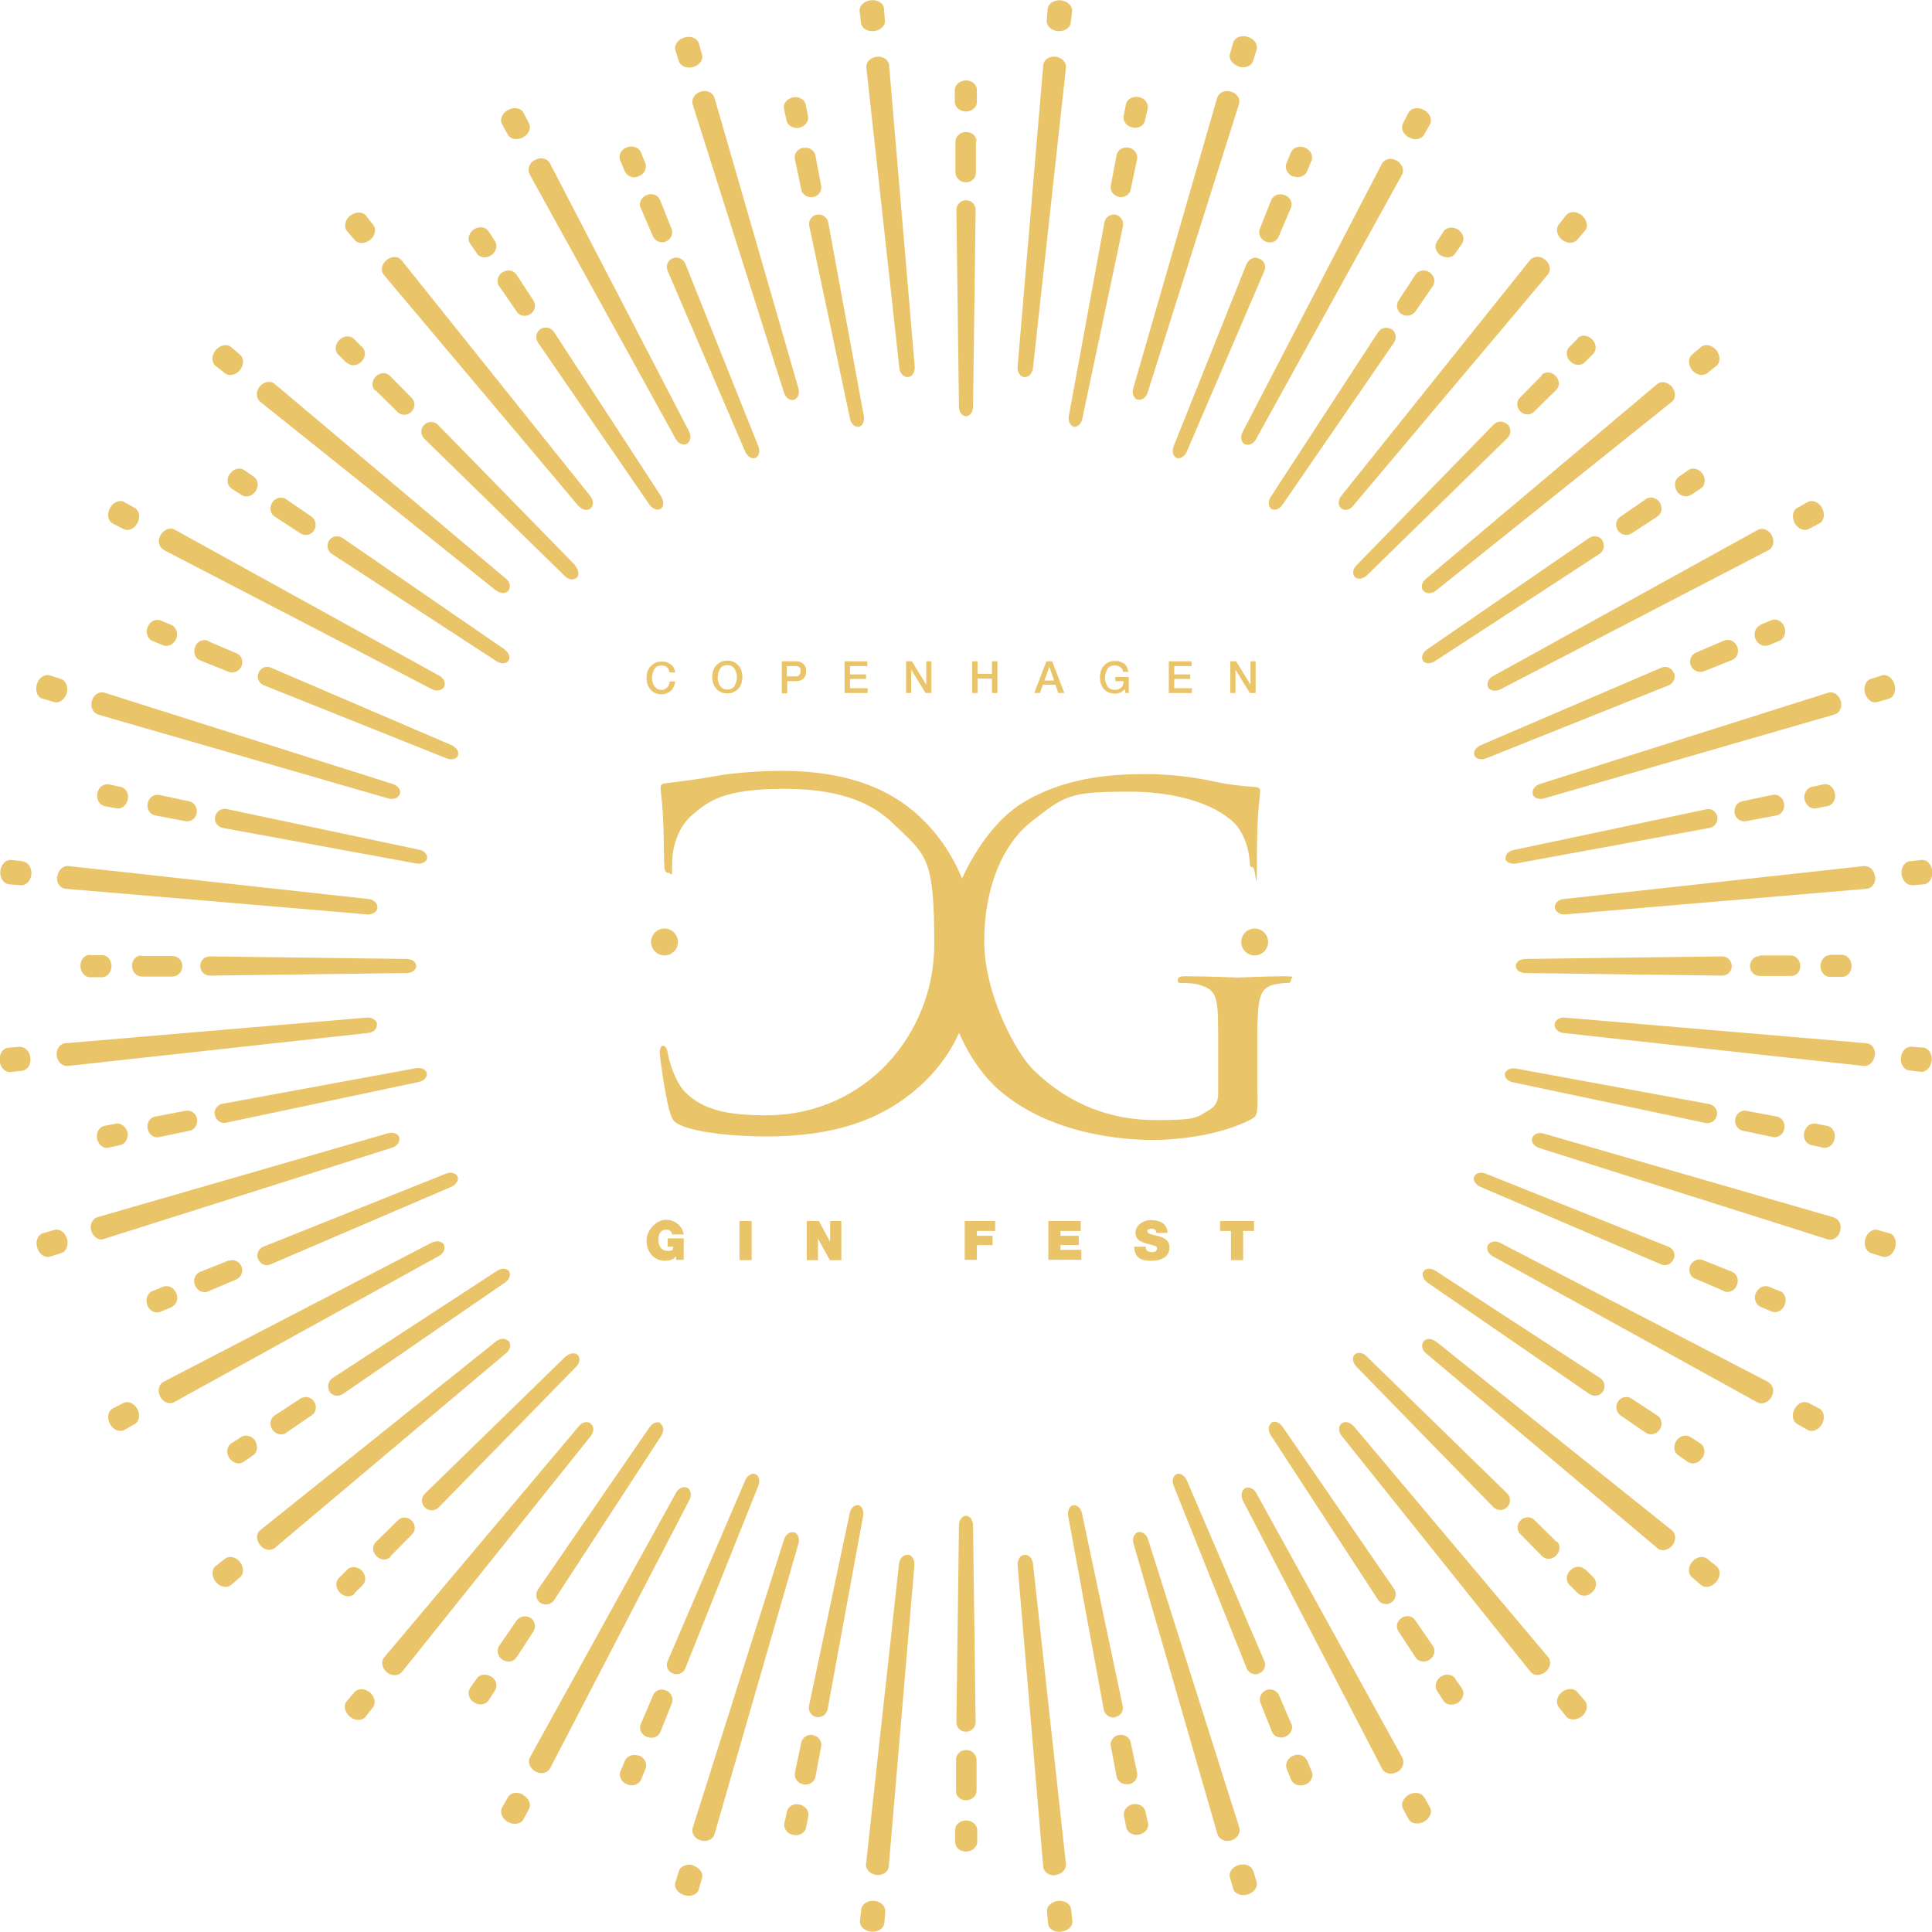 <?xml version="1.0" encoding="UTF-8"?>
<svg xmlns="http://www.w3.org/2000/svg" version="1.1" viewBox="0 0 603 603">
  <defs>
    <style>
      .cls-1 {
        fill-rule: evenodd;
      }

      .cls-1, .cls-2 {
        fill: #eac469;
      }
    </style>
  </defs>
  <!-- Generator: Adobe Illustrator 28.7.1, SVG Export Plug-In . SVG Version: 1.2.0 Build 142)  -->
  <g>
    <g id="Lag_1">
      <path class="cls-2" d="M239.1,354.7c-9.3,0-20.4-1-26.2-3.3-2.6-1.2-2.9-1.5-3.8-4.2-1.5-4.9-3.2-17.6-3.2-18.6s.3-2.2,1-2.2,1.2.6,1.5,2.2c.4,2.6,2.3,9,5.4,12.2,5.8,6,14.4,7.3,25.3,7.3,31.1,0,52.5-25.5,52.5-53.3s-2.5-27.8-13.1-38c-5.1-4.9-14.1-10.6-33.5-10.6s-24,3.9-29.1,8.3c-3.8,3.2-6.1,9.2-6.1,14.8s-.1,3.1-1.2,3.1-1.2-.9-1.3-3.1c-.1-2.2-.1-10.2-.4-15-.3-5.2-.7-7-.7-8.2s.3-1.5,1.3-1.6c5.4-.7,9.9-1.2,15.4-2.2,7.1-1.3,15.3-1.7,21.1-1.7,22.4,0,35.7,6.8,44.4,15.6,13,13,16.3,30,16.3,39.7,0,13.8-3.5,30.4-17.6,43.1-11.5,10.3-26.2,15.7-48,15.7Z"/>
      <path class="cls-2" d="M392.5,341.4c0,6.5-.1,6.8-1.9,7.9-9.3,4.9-22.4,6.5-30.9,6.5s-31.7-1.5-47.9-15.6c-8.9-7.7-17.3-23.3-17.3-41.5s11.4-39.7,24.3-47.9c13.1-8.1,27.5-9.2,38.7-9.2s19.5,1.9,22.3,2.5c3.1.7,8.1,1.3,11.8,1.5,1.5.1,1.7.7,1.7,1.3,0,2-1,6.1-1,20.7s-.3,3.1-1.3,3.1-.9-.9-1-2.2c-.1-2-.9-6.1-3.1-9.6-3.6-5.5-15.4-11.8-34.2-11.8s-20.1.9-31.1,9.6c-8.4,6.7-14.4,19.9-14.4,37s10.3,35.4,15.4,40.3c11.5,11.2,24.7,15.6,38.1,15.6s12.8-.9,16.6-3.1c1.9-1,2.9-2.6,2.9-5.1v-19.2c0-11.8-.7-13.4-6.5-15-1.2-.3-3.6-.4-4.9-.4s-1.2-.3-1.2-.9c0-.9.7-1.2,2.3-1.2,6.5,0,15.7.4,16.4.4s9.9-.4,14.3-.4,2.3.3,2.3,1.2-.6.9-1.2.9c-1,0-1.9.1-3.6.4-3.9.7-5.1,3.2-5.4,8.3-.3,4.7-.3,3.4-.3,9.5v16.3Z"/>
      <path class="cls-1" d="M391.6,289.8c-2.3,0-4.2,1.9-4.2,4.2s1.9,4.2,4.2,4.2,4.2-1.9,4.2-4.2-1.9-4.2-4.2-4.2h0Z"/>
      <path class="cls-1" d="M207.4,289.8c-2.3,0-4.2,1.9-4.2,4.2s1.9,4.2,4.2,4.2,4.2-1.9,4.2-4.2-1.9-4.2-4.2-4.2Z"/>
      <g>
        <path class="cls-2" d="M211.1,392c-.8,1.1-2.1,1.5-3.5,1.5-3.6,0-5.8-2.8-5.8-6.3s3.3-6.5,6-6.5,5.1,1.7,5.6,4.6h-3.6c-.1-.9-.9-1.5-1.8-1.5-2.6,0-2.5,2.7-2.5,3.5s.5,3.1,2.7,3.1,1.8-.4,1.9-1.3h-1.7v-2.6h5v6.7h-2.4v-1.2Z"/>
        <path class="cls-2" d="M230.8,381.1h3.8v12.2h-3.8v-12.2Z"/>
        <path class="cls-2" d="M251.8,381.1h3.8l3.5,6.5h0v-6.5h3.5v12.2h-3.6l-3.7-6.7h0v6.7h-3.5v-12.2Z"/>
        <path class="cls-2" d="M301.2,381.1h9.4v3.1h-5.7v1.5h4.9v2.9h-4.9v4.6h-3.8v-12.2Z"/>
        <path class="cls-2" d="M327.2,381.1h10.1v3.1h-6.3v1.5h5.7v2.9h-5.7v1.5h6.5v3.1h-10.3v-12.2Z"/>
        <path class="cls-2" d="M357.6,389.1c0,.3,0,.6.1.8.3.7,1.1.9,1.8.9s1.6-.2,1.6-1.1-.5-.8-2.6-1.4c-1.9-.5-4.1-1.1-4.1-3.5s2.4-4,4.9-4,5,1,5.1,4h-3.5c0-.5-.1-.8-.4-1-.3-.2-.7-.3-1.1-.3s-1.3.1-1.3.8c0,.9,1.8,1.1,3.5,1.5,1.7.5,3.4,1.3,3.4,3.5,0,3.2-2.9,4.2-5.6,4.2s-5.3-.5-5.4-4.4h3.8Z"/>
        <path class="cls-2" d="M384.2,384.2h-3.4v-3.1h10.6v3.1h-3.4v9.1h-3.8v-9.1Z"/>
      </g>
      <g>
        <path class="cls-2" d="M208.9,209.6c0-.3-.2-.5-.3-.8s-.3-.4-.5-.6c-.2-.2-.4-.3-.7-.4-.3,0-.6-.1-.9-.1-.5,0-1,.1-1.4.3-.4.2-.7.5-.9.9s-.4.8-.5,1.2c-.1.5-.2.9-.2,1.4s0,.9.2,1.4c.1.5.3.9.5,1.2s.6.6.9.9c.4.2.8.3,1.4.3s.7,0,1-.2.5-.3.8-.6.4-.5.5-.8c.1-.3.2-.7.2-1h1.7c0,.6-.2,1.1-.4,1.6-.2.5-.5.9-.9,1.3-.4.4-.8.6-1.3.8-.5.2-1,.3-1.6.3s-1.4-.1-2-.4c-.6-.3-1.1-.6-1.5-1.1-.4-.5-.7-1-.9-1.6s-.3-1.3-.3-2,.1-1.4.3-2,.5-1.2.9-1.6.9-.8,1.5-1.1c.6-.3,1.2-.4,2-.4s1.1,0,1.6.2.9.4,1.3.7c.4.3.7.6.9,1.1.2.4.4.9.4,1.4h-1.7Z"/>
        <path class="cls-2" d="M227,206.2c.7,0,1.4.1,2,.4.6.3,1.1.7,1.5,1.1.4.5.7,1,.9,1.6.2.6.3,1.3.3,2s-.1,1.4-.3,2c-.2.6-.5,1.2-.9,1.6-.4.5-.9.8-1.5,1.1-.6.3-1.2.4-2,.4s-1.4-.1-2-.4c-.6-.3-1.1-.6-1.5-1.1-.4-.5-.7-1-.9-1.6s-.3-1.3-.3-2,.1-1.4.3-2,.5-1.2.9-1.6.9-.8,1.5-1.1c.6-.3,1.2-.4,2-.4ZM227,207.6c-.5,0-1,.1-1.4.3-.4.2-.7.5-.9.9s-.4.8-.5,1.2c-.1.5-.2.9-.2,1.4s0,.9.2,1.4c.1.5.3.9.5,1.2s.6.6.9.9c.4.2.8.3,1.4.3s1-.1,1.4-.3c.4-.2.7-.5.9-.9.2-.4.4-.8.5-1.2s.2-.9.2-1.4,0-.9-.2-1.4-.3-.9-.5-1.2c-.2-.4-.6-.6-.9-.9-.4-.2-.8-.3-1.4-.3Z"/>
        <path class="cls-2" d="M243.9,206.4h4.4c.7,0,1.3.1,1.7.3.4.2.8.5,1,.8s.4.6.5,1,.1.7.1,1,0,.6-.1,1-.3.7-.5,1-.6.6-1,.8-1,.3-1.7.3h-2.6v3.8h-1.7v-9.9ZM245.6,211.1h2.5c.2,0,.4,0,.6,0,.2,0,.4-.1.6-.3.2-.1.3-.3.4-.5.1-.2.2-.5.2-.8s0-.6-.1-.8c0-.2-.2-.4-.4-.5-.2-.1-.3-.2-.5-.3-.2,0-.4,0-.7,0h-2.6v3.3Z"/>
        <path class="cls-2" d="M263.6,206.4h7.1v1.5h-5.4v2.6h5v1.4h-5v2.9h5.5v1.5h-7.2v-9.9Z"/>
        <path class="cls-2" d="M282.8,206.4h1.8l4.5,7.3h0v-7.3h1.6v9.9h-1.8l-4.5-7.3h0v7.3h-1.6v-9.9Z"/>
        <path class="cls-2" d="M303.4,206.4h1.7v3.9h4.5v-3.9h1.7v9.9h-1.7v-4.5h-4.5v4.5h-1.7v-9.9Z"/>
        <path class="cls-2" d="M326.6,206.4h1.8l3.8,9.9h-1.9l-.9-2.6h-3.9l-.9,2.6h-1.8l3.8-9.9ZM326,212.4h3l-1.5-4.3h0l-1.5,4.3Z"/>
        <path class="cls-2" d="M352.4,216.3h-1.1l-.3-1.2c-.5.5-.9.9-1.4,1.1s-1,.3-1.6.3-1.4-.1-2-.4c-.6-.3-1.1-.6-1.5-1.1-.4-.5-.7-1-.9-1.6-.2-.6-.3-1.3-.3-2s.1-1.4.3-2c.2-.6.5-1.2.9-1.6.4-.5.9-.8,1.5-1.1.6-.3,1.2-.4,2-.4s1,0,1.5.2c.5.1.9.4,1.3.6s.7.6.9,1.1.4.9.5,1.5h-1.7c0-.3-.1-.6-.3-.9-.2-.2-.3-.5-.6-.6-.2-.2-.5-.3-.8-.4-.3,0-.6-.1-.9-.1-.5,0-1,.1-1.4.3-.4.2-.7.5-.9.9-.2.4-.4.8-.5,1.2s-.2.9-.2,1.4,0,.9.2,1.4.3.9.5,1.2c.2.4.6.6.9.9.4.2.8.3,1.4.3.4,0,.8,0,1.2-.2s.6-.3.9-.5c.2-.2.4-.5.5-.9.1-.3.2-.7.2-1.1h-2.6v-1.3h4.2v5.2Z"/>
        <path class="cls-2" d="M364.8,206.4h7.1v1.5h-5.4v2.6h5v1.4h-5v2.9h5.5v1.5h-7.2v-9.9Z"/>
        <path class="cls-2" d="M384,206.4h1.8l4.5,7.3h0v-7.3h1.6v9.9h-1.8l-4.5-7.3h0v7.3h-1.6v-9.9Z"/>
      </g>
      <g>
        <path class="cls-2" d="M572.5,380l-90.7-26.2c-1.6-.5-3.2.2-3.6,1.4-.4,1.2.6,2.6,2.2,3.1l90,28.5c1.6.5,3.4-.6,3.9-2.5.6-1.9-.3-3.8-1.9-4.3Z"/>
        <path class="cls-2" d="M589.6,384.9l-3.5-1c-1.6-.5-3.3.8-3.9,2.7-.6,2,.2,4,1.8,4.5l3.5,1.1c1.6.5,3.4-.7,4-2.8.6-2-.2-4.1-1.8-4.5Z"/>
        <path class="cls-2" d="M585.2,329.4c.2-2-1-3.7-2.7-3.8l-94.1-8c-1.7-.1-3.1.8-3.2,2.1-.1,1.3,1.1,2.5,2.7,2.7l93.8,10.3c1.6.2,3.2-1.3,3.4-3.3Z"/>
        <path class="cls-2" d="M600.3,327l-3.7-.3c-1.7-.1-3.1,1.4-3.3,3.4-.2,2,.9,3.8,2.6,4l3.6.4c1.6.2,3.2-1.4,3.4-3.5.2-2.1-1-3.9-2.7-4.1Z"/>
        <path class="cls-2" d="M555.5,403l-3.4-1.4c-1.6-.6-3.3.3-4.1,2-.7,1.7,0,3.6,1.5,4.3l3.4,1.4c1.5.7,3.4-.2,4.1-2,.8-1.8,0-3.8-1.5-4.4Z"/>
        <path class="cls-2" d="M540.5,301.5c0-1.7-1.4-3-3-3l-61.4.8c-1.7,0-3,1-3,2.2,0,1.2,1.3,2.2,3,2.2l61.4.8c1.7,0,3-1.3,3-3Z"/>
        <path class="cls-2" d="M535.9,348.1c.3-1.6-.8-3.2-2.4-3.5l-60.4-11.1c-1.6-.3-3.1.4-3.4,1.6-.2,1.2.9,2.4,2.5,2.7l60.1,12.7c1.6.3,3.2-.7,3.5-2.3Z"/>
        <path class="cls-2" d="M553.3,354.9c1.6.3,3.3-.8,3.6-2.6.4-1.8-.7-3.5-2.3-3.8l-9.5-1.8c-1.6-.3-3.2.8-3.5,2.5-.3,1.7.7,3.3,2.3,3.7l9.5,2Z"/>
        <path class="cls-2" d="M569,358.2c1.6.3,3.3-.9,3.6-2.8.4-1.9-.7-3.7-2.3-4l-3.6-.7c-1.6-.3-3.2.9-3.6,2.8-.4,1.8.6,3.6,2.3,3.9l3.6.8Z"/>
        <path class="cls-2" d="M448.1,418.7c-1.3-1-3-1.1-3.8,0-.8,1-.5,2.7.8,3.7l72.2,60.8c1.3,1.1,3.3.7,4.6-.8,1.3-1.5,1.2-3.6,0-4.7l-73.7-59Z"/>
        <path class="cls-2" d="M532.8,486.5c-1.3-1-3.4-.6-4.7,1-1.3,1.6-1.3,3.7,0,4.8l2.8,2.4c1.3,1.1,3.4.6,4.8-1,1.3-1.6,1.4-3.8,0-4.9l-2.9-2.3Z"/>
        <path class="cls-2" d="M552,431.4l-83.8-43.5c-1.5-.8-3.1-.4-3.8.7-.6,1.1,0,2.7,1.5,3.5l82.6,45.6c1.4.8,3.4,0,4.4-1.7,1-1.8.5-3.8-1-4.6Z"/>
        <path class="cls-2" d="M567.8,439.6l-3.3-1.7c-1.5-.8-3.4,0-4.4,1.9-1,1.8-.6,3.9.9,4.7l3.2,1.8c1.4.8,3.5,0,4.5-1.9,1-1.9.6-4-.9-4.8Z"/>
        <path class="cls-2" d="M422.8,422.8c-.9.8-.6,2.5.5,3.7l42.8,43.9c1.2,1.2,3.1,1.2,4.3,0,1.2-1.2,1.2-3.1,0-4.3l-43.9-42.8c-1.2-1.2-2.8-1.4-3.7-.5Z"/>
        <path class="cls-2" d="M485.8,481.2l-6.9-6.8c-1.2-1.2-3.1-1.1-4.3.1-1.2,1.2-1.3,3.1-.1,4.3l6.8,6.9c1.2,1.2,3.2,1.1,4.4-.2,1.3-1.3,1.4-3.3.2-4.4Z"/>
        <path class="cls-2" d="M494.6,489.8c-1.2-1.2-3.2-1-4.5.3-1.3,1.3-1.5,3.3-.3,4.5l2.6,2.6c1.2,1.2,3.2,1.1,4.6-.3,1.4-1.4,1.5-3.4.3-4.6l-2.6-2.6Z"/>
        <path class="cls-2" d="M522.4,393c.7-1.5-.1-3.3-1.7-3.9l-57-22.8c-1.5-.6-3.1-.2-3.6.9-.5,1.1.4,2.5,1.9,3.2l56.4,24.2c1.5.7,3.3,0,3.9-1.6Z"/>
        <path class="cls-2" d="M538.1,403c1.5.7,3.4-.2,4-1.9.7-1.7,0-3.6-1.6-4.2l-9-3.6c-1.6-.6-3.3.2-4,1.8-.6,1.6,0,3.4,1.6,4l8.9,3.8Z"/>
        <path class="cls-2" d="M445.5,400.3l50.6,34.8c1.4.9,3.3.6,4.2-.8.9-1.4.5-3.3-.9-4.2l-51.4-33.5c-1.4-.9-3.1-.8-3.7.2-.7,1-.1,2.6,1.3,3.5Z"/>
        <path class="cls-2" d="M513.7,447.2c1.4.9,3.3.5,4.3-1,1-1.5.7-3.5-.7-4.4l-8.1-5.3c-1.4-.9-3.3-.5-4.2.9-.9,1.4-.6,3.3.7,4.3l8,5.5Z"/>
        <path class="cls-2" d="M531.3,455.1c1.1-1.6.8-3.7-.6-4.6l-3.1-2c-1.4-.9-3.3-.4-4.4,1.2-1,1.6-.8,3.6.6,4.5l3,2.1c1.4.9,3.4.4,4.4-1.2Z"/>
        <path class="cls-2" d="M437.7,548.6l-45.6-82.6c-.8-1.5-2.4-2.1-3.5-1.5-1.1.6-1.4,2.3-.7,3.8l43.5,83.8c.8,1.5,2.8,1.9,4.6,1,1.8-.9,2.5-2.9,1.7-4.4Z"/>
        <path class="cls-2" d="M444.5,561c-.8-1.5-2.9-1.8-4.7-.9-1.8,1-2.7,2.9-1.9,4.4l1.7,3.2c.8,1.5,2.9,1.9,4.8.9,1.9-1,2.7-3,1.9-4.5l-1.8-3.2Z"/>
        <path class="cls-2" d="M422.4,445.1c-1.1-1.3-2.7-1.6-3.7-.8-1,.8-1,2.5,0,3.8l59,73.7c1,1.3,3.1,1.3,4.7,0,1.5-1.3,1.9-3.3.8-4.6l-60.8-72.2Z"/>
        <path class="cls-2" d="M492.3,528.1c-1.1-1.3-3.2-1.2-4.8,0-1.6,1.3-2,3.4-1,4.7l2.3,2.9c1,1.3,3.2,1.3,4.9,0,1.6-1.3,2.1-3.5,1-4.8l-2.4-2.8Z"/>
        <path class="cls-2" d="M394.6,518.4l-24.2-56.4c-.7-1.5-2.1-2.4-3.2-1.9-1.1.5-1.5,2.1-.9,3.6l22.8,57c.6,1.5,2.4,2.3,3.9,1.6,1.5-.6,2.3-2.4,1.6-3.9Z"/>
        <path class="cls-2" d="M403,538l-3.8-8.9c-.7-1.5-2.5-2.2-4-1.6-1.6.7-2.4,2.4-1.8,4l3.6,9c.6,1.5,2.5,2.3,4.2,1.5,1.7-.7,2.5-2.5,1.9-4Z"/>
        <path class="cls-2" d="M407.9,549.4c-.7-1.5-2.6-2.2-4.3-1.4-1.7.7-2.6,2.5-2,4.1l1.4,3.4c.6,1.5,2.6,2.2,4.4,1.5,1.8-.7,2.7-2.6,2-4.1l-1.4-3.4Z"/>
        <path class="cls-2" d="M396.8,444.2c-1,.7-1.1,2.3-.2,3.7l33.5,51.4c.9,1.4,2.8,1.8,4.2.8,1.4-.9,1.7-2.8.8-4.2l-34.8-50.6c-1-1.4-2.5-1.9-3.5-1.3Z"/>
        <path class="cls-2" d="M441.7,505.7c-.9-1.4-2.8-1.7-4.3-.7-1.4,1-1.9,2.8-.9,4.2l5.3,8.1c.9,1.4,2.9,1.7,4.4.7,1.5-1,2-3,1-4.3l-5.5-8Z"/>
        <path class="cls-2" d="M454.2,523.9c-1-1.4-2.9-1.6-4.5-.6-1.5,1-2.1,3-1.2,4.4l2,3.1c.9,1.4,3,1.7,4.6.6,1.6-1.1,2.1-3.1,1.2-4.4l-2.1-3Z"/>
        <path class="cls-2" d="M329.4,585.2c2-.2,3.4-1.7,3.3-3.4l-10.3-93.8c-.2-1.7-1.4-2.9-2.7-2.7-1.3.1-2.2,1.6-2.1,3.2l8,94.1c.1,1.7,1.9,2.9,3.8,2.7Z"/>
        <path class="cls-2" d="M330.2,593.3c-2,.2-3.6,1.7-3.4,3.3l.3,3.7c.1,1.7,2,2.9,4.1,2.6,2.1-.2,3.7-1.7,3.5-3.4l-.4-3.6c-.2-1.7-2-2.8-4-2.6Z"/>
        <path class="cls-2" d="M386.8,570.4l-28.5-90c-.5-1.6-1.9-2.5-3.1-2.2-1.2.4-1.9,1.9-1.4,3.6l26.2,90.7c.5,1.6,2.4,2.5,4.3,1.9,1.9-.6,3-2.4,2.5-3.9Z"/>
        <path class="cls-2" d="M391.1,583.9c-.5-1.6-2.5-2.4-4.5-1.8-2,.6-3.2,2.3-2.7,3.9l1,3.5c.5,1.6,2.5,2.4,4.5,1.8,2-.6,3.3-2.4,2.8-4l-1.1-3.5Z"/>
        <path class="cls-2" d="M301.5,473.1c-1.2,0-2.2,1.3-2.2,3l-.8,61.4c0,1.7,1.3,3,3,3,1.7,0,3-1.4,3-3l-.8-61.4c0-1.7-1-3-2.2-3Z"/>
        <path class="cls-2" d="M301.5,568.2c-1.9,0-3.4,1.3-3.4,3v3.7c0,1.7,1.5,3,3.4,3,1.9,0,3.5-1.4,3.5-3v-3.7c0-1.7-1.6-3-3.5-3Z"/>
        <path class="cls-2" d="M348.1,535.9c1.6-.3,2.7-1.9,2.3-3.5l-12.7-60.1c-.3-1.6-1.6-2.7-2.7-2.5-1.2.2-1.9,1.7-1.6,3.4l11.1,60.4c.3,1.6,1.9,2.7,3.5,2.4Z"/>
        <path class="cls-2" d="M352.3,556.9c1.8-.3,3-2,2.6-3.6l-2-9.5c-.3-1.6-2-2.6-3.7-2.3-1.7.3-2.8,1.9-2.5,3.5l1.8,9.5c.3,1.6,2,2.7,3.8,2.3Z"/>
        <path class="cls-2" d="M357.5,565.4c-.3-1.6-2.1-2.6-3.9-2.3-1.8.4-3.1,2-2.8,3.6l.7,3.6c.3,1.6,2.1,2.7,4,2.3,1.9-.4,3.2-2,2.8-3.6l-.8-3.6Z"/>
        <path class="cls-2" d="M247.8,478.3c-1.2-.4-2.6.6-3.1,2.2l-28.5,90c-.5,1.6.6,3.4,2.5,3.9,1.9.6,3.8-.3,4.3-1.9l26.2-90.7c.5-1.6-.2-3.2-1.4-3.6Z"/>
        <path class="cls-2" d="M216.4,582.2c-2-.6-4,.2-4.5,1.8l-1.1,3.5c-.5,1.6.7,3.4,2.8,4,2,.6,4.1-.2,4.5-1.8l1-3.5c.5-1.6-.8-3.3-2.7-3.9Z"/>
        <path class="cls-2" d="M283.3,485.3c-1.3-.1-2.5,1.1-2.7,2.7l-10.3,93.8c-.2,1.6,1.3,3.2,3.3,3.4,2,.2,3.7-1,3.8-2.7l8-94.1c.1-1.7-.8-3.1-2.1-3.2Z"/>
        <path class="cls-2" d="M272.8,593.3c-2-.2-3.8,1-4,2.6l-.4,3.6c-.2,1.6,1.4,3.2,3.5,3.4,2.1.2,3.9-1,4.1-2.6l.3-3.7c.1-1.7-1.4-3.1-3.4-3.3Z"/>
        <path class="cls-2" d="M213.9,520.7l22.8-57c.6-1.6.2-3.1-.9-3.6-1.1-.5-2.5.4-3.2,1.9l-24.2,56.4c-.7,1.5,0,3.3,1.6,3.9,1.5.7,3.3-.1,3.9-1.6Z"/>
        <path class="cls-2" d="M207.8,527.6c-1.6-.7-3.4,0-4,1.6l-3.8,8.9c-.7,1.5.2,3.4,1.9,4,1.7.7,3.6,0,4.2-1.5l3.6-9c.6-1.5-.2-3.3-1.8-4Z"/>
        <path class="cls-2" d="M199.4,548c-1.7-.7-3.6,0-4.3,1.4l-1.4,3.4c-.7,1.5.2,3.4,2,4.1,1.8.8,3.8,0,4.4-1.5l1.4-3.4c.6-1.5-.3-3.3-2-4.1Z"/>
        <path class="cls-2" d="M301.5,561.9c1.8,0,3.3-1.4,3.3-3v-9.7c-.1-1.7-1.5-3-3.3-3-1.7,0-3.1,1.3-3.1,3v9.7c-.1,1.7,1.3,3,3.1,3Z"/>
        <path class="cls-2" d="M267.9,469.8c-1.2-.2-2.4.9-2.7,2.5l-12.7,60.1c-.3,1.6.7,3.2,2.3,3.5,1.6.3,3.2-.8,3.5-2.4l11.1-60.4c.3-1.6-.4-3.1-1.6-3.4Z"/>
        <path class="cls-2" d="M253.8,541.5c-1.7-.3-3.3.7-3.7,2.3l-2,9.5c-.3,1.6.8,3.3,2.6,3.6,1.8.4,3.5-.7,3.8-2.3l1.8-9.5c.3-1.6-.8-3.2-2.5-3.5Z"/>
        <path class="cls-2" d="M249.5,563.2c-1.8-.4-3.6.6-3.9,2.3l-.8,3.6c-.3,1.6.9,3.3,2.8,3.6,1.9.4,3.7-.7,4-2.3l.7-3.6c.3-1.6-1-3.2-2.8-3.6Z"/>
        <path class="cls-2" d="M184.4,444.3c-1-.8-2.7-.5-3.7.8l-60.8,72.2c-1.1,1.3-.7,3.3.8,4.6,1.5,1.3,3.6,1.2,4.7,0l59-73.7c1-1.3,1.1-3,0-3.8Z"/>
        <path class="cls-2" d="M115.4,528.2c-1.6-1.3-3.7-1.3-4.8,0l-2.4,2.8c-1.1,1.3-.6,3.4,1,4.8,1.6,1.3,3.8,1.4,4.9,0l2.3-2.9c1-1.3.6-3.4-1-4.7Z"/>
        <path class="cls-2" d="M214.5,464.4c-1.1-.6-2.7,0-3.5,1.5l-45.6,82.6c-.8,1.5,0,3.4,1.7,4.4,1.8,1,3.8.5,4.6-1l43.5-83.8c.8-1.5.4-3.1-.7-3.8Z"/>
        <path class="cls-2" d="M163.2,560.1c-1.8-1-3.9-.6-4.7.9l-1.8,3.2c-.8,1.4,0,3.5,1.9,4.5,1.9,1,4,.6,4.8-.9l1.7-3.2c.8-1.5-.1-3.4-1.9-4.4Z"/>
        <path class="cls-2" d="M121.8,485.8l6.8-6.9c1.2-1.2,1.1-3.1-.1-4.3-1.2-1.2-3.1-1.3-4.3-.1l-6.9,6.8c-1.2,1.2-1.1,3.1.2,4.4,1.3,1.3,3.3,1.4,4.4.2Z"/>
        <path class="cls-2" d="M110.6,497.3l2.6-2.6c1.2-1.2,1-3.2-.3-4.5-1.3-1.3-3.3-1.5-4.5-.3l-2.6,2.6c-1.2,1.2-1.1,3.2.3,4.6,1.4,1.4,3.4,1.5,4.6.3Z"/>
        <path class="cls-2" d="M206.2,444.2c-1-.7-2.6-.1-3.5,1.3l-34.8,50.6c-.9,1.4-.6,3.3.8,4.2,1.4.9,3.3.5,4.2-.8l33.5-51.4c.9-1.4.8-3-.2-3.7Z"/>
        <path class="cls-2" d="M161.2,517.3l5.3-8.1c.9-1.4.5-3.3-.9-4.2-1.4-.9-3.3-.6-4.3.7l-5.5,8c-.9,1.4-.5,3.3,1,4.3,1.5,1,3.5.7,4.4-.7Z"/>
        <path class="cls-2" d="M153.3,523.3c-1.6-1-3.6-.8-4.5.6l-2.1,3c-.9,1.4-.4,3.4,1.2,4.4,1.6,1.1,3.7.8,4.6-.6l2-3.1c.9-1.4.4-3.3-1.2-4.4Z"/>
        <path class="cls-2" d="M138.6,388.5c-.6-1.1-2.3-1.4-3.8-.7l-83.8,43.5c-1.5.8-1.9,2.8-1,4.6.9,1.8,2.9,2.5,4.4,1.7l82.6-45.6c1.5-.8,2.1-2.4,1.5-3.5Z"/>
        <path class="cls-2" d="M38.5,437.9l-3.3,1.7c-1.5.8-1.9,2.9-.9,4.8,1,1.9,3,2.7,4.5,1.9l3.2-1.8c1.5-.8,1.8-2.9.9-4.7-1-1.8-2.9-2.7-4.4-1.9Z"/>
        <path class="cls-2" d="M158.7,418.6c-.8-1-2.5-1-3.8,0l-73.7,59c-1.3,1-1.3,3.1,0,4.7,1.3,1.5,3.3,1.9,4.6.8l72.2-60.8c1.3-1.1,1.6-2.7.8-3.7Z"/>
        <path class="cls-2" d="M70.2,486.5l-2.9,2.3c-1.3,1-1.3,3.2,0,4.9,1.3,1.6,3.5,2.1,4.8,1l2.8-2.4c1.3-1.1,1.2-3.2,0-4.8-1.3-1.6-3.4-2-4.7-1Z"/>
        <path class="cls-2" d="M53.6,407.9c1.5-.7,2.2-2.6,1.4-4.3-.7-1.7-2.5-2.6-4.1-2l-3.4,1.4c-1.5.6-2.2,2.6-1.5,4.4.7,1.8,2.6,2.7,4.1,2l3.4-1.4Z"/>
        <path class="cls-2" d="M176.5,423.4l-43.9,42.8c-1.2,1.2-1.2,3.1,0,4.3,1.2,1.2,3.1,1.2,4.3,0l42.9-43.9c1.2-1.2,1.4-2.8.5-3.7-.8-.9-2.5-.6-3.7.5Z"/>
        <path class="cls-2" d="M102.8,434.3c.9,1.4,2.8,1.7,4.2.8l50.6-34.8c1.4-.9,1.9-2.5,1.3-3.5-.7-1-2.3-1.1-3.7-.2l-51.4,33.5c-1.4.9-1.8,2.8-.9,4.2Z"/>
        <path class="cls-2" d="M93.8,436.5l-8.1,5.3c-1.4.9-1.7,2.9-.7,4.4,1,1.5,3,2,4.3,1l8-5.5c1.4-.9,1.7-2.8.7-4.3-1-1.4-2.8-1.8-4.2-.9Z"/>
        <path class="cls-2" d="M79.7,449.7c-1-1.5-3-2.1-4.4-1.2l-3.1,2c-1.4.9-1.7,3-.6,4.6,1.1,1.6,3.1,2.1,4.4,1.2l3-2.1c1.4-.9,1.6-2.9.6-4.5Z"/>
        <path class="cls-2" d="M117.7,319.7c-.1-1.3-1.6-2.2-3.2-2.1l-94.1,8c-1.7.1-2.9,1.9-2.7,3.8.2,2,1.7,3.4,3.4,3.3l93.8-10.3c1.7-.2,2.9-1.4,2.7-2.7Z"/>
        <path class="cls-2" d="M6.3,326.7l-3.7.3c-1.7.1-2.9,2-2.7,4.1.2,2.1,1.7,3.7,3.4,3.5l3.6-.4c1.7-.2,2.8-2,2.6-4-.2-2-1.7-3.6-3.3-3.4Z"/>
        <path class="cls-2" d="M124.7,355.1c-.4-1.2-1.9-1.9-3.6-1.4l-90.7,26.2c-1.6.5-2.5,2.4-1.9,4.3.6,1.9,2.4,3.1,3.9,2.5l90-28.5c1.6-.5,2.5-1.9,2.2-3.1Z"/>
        <path class="cls-2" d="M16.9,383.9l-3.5,1c-1.6.5-2.4,2.5-1.8,4.5.6,2,2.4,3.3,4,2.8l3.5-1.1c1.6-.5,2.4-2.5,1.8-4.5-.6-2-2.3-3.2-3.9-2.7Z"/>
        <path class="cls-2" d="M80.6,393c.6,1.6,2.4,2.3,3.9,1.6l56.4-24.2c1.5-.7,2.4-2.1,1.9-3.2-.5-1.1-2.1-1.5-3.6-.9l-57,22.8c-1.5.6-2.3,2.4-1.7,3.9Z"/>
        <path class="cls-2" d="M71.4,393.4l-9,3.6c-1.5.6-2.3,2.5-1.5,4.2.7,1.7,2.5,2.5,4,1.9l8.9-3.8c1.5-.7,2.2-2.5,1.6-4-.7-1.6-2.4-2.4-4-1.8Z"/>
        <path class="cls-2" d="M67.1,348.1c.3,1.6,1.9,2.7,3.5,2.3l60.1-12.7c1.6-.3,2.7-1.6,2.5-2.7-.2-1.2-1.7-1.9-3.4-1.6l-60.4,11.1c-1.6.3-2.7,1.9-2.4,3.5Z"/>
        <path class="cls-2" d="M57.9,346.7l-9.5,1.8c-1.6.3-2.7,2-2.3,3.8.3,1.8,2,3,3.6,2.6l9.5-2c1.6-.3,2.6-2,2.3-3.7-.3-1.7-1.9-2.8-3.5-2.5Z"/>
        <path class="cls-2" d="M36.2,350.7l-3.6.7c-1.6.3-2.7,2.1-2.3,4,.4,1.9,2,3.2,3.6,2.8l3.6-.8c1.6-.3,2.6-2.1,2.3-3.9-.4-1.8-2-3.1-3.6-2.8Z"/>
        <path class="cls-2" d="M30.5,223l90.7,26.2c1.6.5,3.2-.2,3.6-1.4.4-1.2-.6-2.6-2.2-3.1l-90-28.5c-1.6-.5-3.4.6-3.9,2.5-.6,1.9.3,3.8,1.9,4.3Z"/>
        <path class="cls-2" d="M13.4,218.1l3.5,1c1.6.5,3.3-.8,3.9-2.7.6-2-.2-4-1.8-4.5l-3.5-1.1c-1.6-.5-3.4.7-4,2.8-.6,2,.2,4.1,1.8,4.5Z"/>
        <path class="cls-2" d="M17.8,273.6c-.2,2,1,3.7,2.7,3.8l94.1,8c1.7.1,3.1-.8,3.2-2.1.1-1.3-1.1-2.5-2.7-2.7l-93.8-10.3c-1.6-.2-3.2,1.3-3.4,3.3Z"/>
        <path class="cls-2" d="M7.1,268.8l-3.6-.4c-1.6-.2-3.2,1.4-3.4,3.5-.2,2.1,1,3.9,2.7,4.1l3.7.3c1.7.1,3.1-1.4,3.3-3.4.2-2-1-3.8-2.6-4Z"/>
        <path class="cls-2" d="M142.9,235.8c.5-1.1-.4-2.5-1.9-3.2l-56.4-24.2c-1.5-.7-3.3,0-3.9,1.6-.7,1.5.1,3.3,1.7,3.9l57,22.8c1.6.6,3.1.2,3.6-.9Z"/>
        <path class="cls-2" d="M47.5,200l3.4,1.4c1.6.6,3.3-.3,4.1-2,.7-1.7,0-3.6-1.4-4.3l-3.4-1.4c-1.5-.7-3.4.2-4.1,2-.8,1.8,0,3.7,1.5,4.4Z"/>
        <path class="cls-2" d="M62.5,301.5c0,1.7,1.4,3,3,3l61.4-.8c1.7,0,3-1,3-2.2,0-1.2-1.3-2.2-3-2.2l-61.4-.8c-1.7,0-3,1.3-3,3Z"/>
        <path class="cls-2" d="M44.2,298.2c-1.7,0-3,1.4-3,3.3,0,1.8,1.4,3.3,3,3.3h9.7c1.7-.1,3-1.5,3-3.3,0-1.7-1.3-3.1-3-3.1h-9.7Z"/>
        <path class="cls-2" d="M28.1,298c-1.7,0-3,1.5-3,3.5,0,1.9,1.4,3.5,3,3.5h3.7c1.7,0,3-1.6,3-3.5,0-1.9-1.3-3.4-3-3.4h-3.7Z"/>
        <path class="cls-2" d="M67.1,254.9c-.3,1.6.8,3.2,2.4,3.5l60.4,11.1c1.6.3,3.1-.4,3.4-1.6.2-1.2-.9-2.4-2.5-2.7l-60.1-12.7c-1.6-.3-3.2.7-3.5,2.3Z"/>
        <path class="cls-2" d="M49.7,248.1c-1.6-.3-3.3.8-3.6,2.6-.4,1.8.7,3.5,2.3,3.8l9.5,1.8c1.6.3,3.2-.8,3.5-2.5.3-1.7-.7-3.3-2.3-3.7l-9.5-2Z"/>
        <path class="cls-2" d="M34,244.8c-1.6-.3-3.3.9-3.6,2.8-.4,1.9.7,3.7,2.3,4l3.6.7c1.6.3,3.2-.9,3.6-2.8.4-1.8-.6-3.6-2.3-3.9l-3.6-.8Z"/>
        <path class="cls-2" d="M154.9,184.3c1.3,1,3,1.1,3.8,0,.8-1,.5-2.7-.8-3.7l-72.2-60.8c-1.3-1.1-3.3-.7-4.6.8-1.3,1.5-1.2,3.6,0,4.7l73.7,59Z"/>
        <path class="cls-2" d="M70.2,116.5c1.3,1,3.4.6,4.7-1,1.3-1.6,1.3-3.7,0-4.8l-2.8-2.4c-1.3-1.1-3.4-.6-4.8,1-1.3,1.6-1.4,3.8,0,4.9l2.9,2.3Z"/>
        <path class="cls-2" d="M51,171.6l83.8,43.5c1.5.8,3.1.4,3.8-.7.6-1.1,0-2.7-1.5-3.5l-82.6-45.6c-1.4-.8-3.4,0-4.4,1.7-1,1.8-.5,3.8,1,4.6Z"/>
        <path class="cls-2" d="M35.2,163.4l3.3,1.7c1.5.8,3.4,0,4.4-1.9,1-1.8.6-3.9-.9-4.7l-3.2-1.8c-1.4-.8-3.5,0-4.5,1.9-1,1.9-.6,4,.9,4.8Z"/>
        <path class="cls-2" d="M117.2,121.8l6.9,6.8c1.2,1.2,3.1,1.1,4.3-.1,1.2-1.2,1.3-3.1.1-4.3l-6.8-6.9c-1.2-1.2-3.1-1.1-4.4.2-1.3,1.3-1.4,3.3-.2,4.4Z"/>
        <path class="cls-2" d="M108.3,113.2c1.2,1.2,3.2,1,4.5-.3,1.3-1.3,1.5-3.3.3-4.5l-2.6-2.6c-1.2-1.2-3.2-1.1-4.6.3-1.4,1.4-1.5,3.4-.3,4.6l2.6,2.6Z"/>
        <path class="cls-2" d="M64.9,200c-1.5-.7-3.4.2-4,1.9-.7,1.7,0,3.6,1.5,4.2l9,3.6c1.5.6,3.3-.2,4-1.8.6-1.6,0-3.4-1.6-4l-8.9-3.8Z"/>
        <path class="cls-2" d="M157.5,202.7l-50.6-34.8c-1.4-.9-3.3-.6-4.2.8-.9,1.4-.5,3.3.9,4.2l51.4,33.5c1.4.9,3.1.8,3.7-.2.7-1,.1-2.6-1.3-3.5Z"/>
        <path class="cls-2" d="M89.3,155.8c-1.4-.9-3.3-.5-4.3,1-1,1.5-.7,3.5.7,4.4l8.1,5.3c1.4.9,3.3.5,4.2-.9.9-1.4.6-3.3-.7-4.3l-8-5.5Z"/>
        <path class="cls-2" d="M71.7,147.9c-1.1,1.6-.8,3.7.6,4.6l3.1,2c1.4.9,3.3.4,4.4-1.2,1-1.6.8-3.6-.6-4.5l-3-2.1c-1.4-.9-3.4-.4-4.4,1.2Z"/>
        <path class="cls-2" d="M165.3,54.4l45.6,82.6c.8,1.5,2.4,2.1,3.5,1.5,1.1-.6,1.4-2.3.7-3.8l-43.5-83.8c-.8-1.5-2.8-1.9-4.6-1-1.8.9-2.5,2.9-1.7,4.4Z"/>
        <path class="cls-2" d="M158.5,42c.8,1.5,2.9,1.8,4.7.9,1.8-1,2.7-2.9,1.9-4.4l-1.7-3.3c-.8-1.5-2.9-1.9-4.8-.9-1.9,1-2.7,3-1.9,4.5l1.8,3.2Z"/>
        <path class="cls-2" d="M180.6,157.9c1.1,1.3,2.7,1.6,3.7.8,1-.8,1-2.5,0-3.8l-59-73.7c-1-1.3-3.1-1.3-4.7,0-1.5,1.3-1.9,3.3-.8,4.6l60.8,72.2Z"/>
        <path class="cls-2" d="M110.7,74.9c1.1,1.3,3.2,1.2,4.8,0,1.6-1.3,2-3.4,1-4.7l-2.3-2.9c-1-1.3-3.2-1.3-4.9,0-1.6,1.3-2.1,3.5-1,4.8l2.4,2.8Z"/>
        <path class="cls-2" d="M208.4,84.6l24.2,56.4c.7,1.5,2.1,2.4,3.2,1.9,1.1-.5,1.5-2.1.9-3.6l-22.8-57c-.6-1.5-2.4-2.3-3.9-1.7-1.6.6-2.3,2.4-1.6,3.9Z"/>
        <path class="cls-2" d="M200,64.9l3.8,8.9c.7,1.5,2.5,2.2,4,1.6,1.6-.7,2.4-2.4,1.8-4l-3.6-9c-.6-1.5-2.5-2.3-4.2-1.5-1.7.7-2.5,2.5-1.9,4Z"/>
        <path class="cls-2" d="M195.1,53.6c.7,1.5,2.6,2.2,4.3,1.4,1.7-.7,2.6-2.5,2-4.1l-1.4-3.4c-.6-1.5-2.6-2.2-4.4-1.5-1.8.7-2.7,2.6-2,4.1l1.4,3.4Z"/>
        <path class="cls-2" d="M179.6,176.5l-42.9-43.9c-1.2-1.2-3.1-1.2-4.3,0-1.2,1.2-1.2,3.1,0,4.3l43.9,42.9c1.2,1.2,2.8,1.4,3.7.5.9-.8.6-2.5-.5-3.7Z"/>
        <path class="cls-2" d="M206.4,155l-33.5-51.4c-.9-1.4-2.8-1.8-4.2-.9-1.4.9-1.7,2.8-.8,4.2l34.8,50.6c1,1.4,2.5,1.9,3.5,1.3,1-.7,1.1-2.3.2-3.7Z"/>
        <path class="cls-2" d="M161.3,97.3c.9,1.4,2.8,1.7,4.3.7,1.4-1,1.8-2.8.9-4.2l-5.3-8.1c-.9-1.4-2.9-1.7-4.4-.7-1.5,1-2,3-1,4.3l5.5,8Z"/>
        <path class="cls-2" d="M148.8,79.1c1,1.4,2.9,1.6,4.5.6,1.5-1,2.1-3,1.2-4.4l-2-3.1c-.9-1.4-3-1.7-4.6-.6-1.6,1.1-2.1,3.1-1.2,4.4l2.1,3Z"/>
        <path class="cls-2" d="M277.5,20.4c-.1-1.7-1.9-2.9-3.8-2.7-2,.2-3.5,1.7-3.3,3.4l10.3,93.8c.2,1.7,1.4,2.9,2.7,2.8,1.3-.1,2.2-1.6,2.1-3.2l-8-94.1Z"/>
        <path class="cls-2" d="M272.8,9.7c2-.2,3.6-1.7,3.4-3.3l-.3-3.7c-.1-1.7-2-2.9-4.1-2.6-2.1.2-3.7,1.7-3.5,3.4l.4,3.6c.2,1.7,2,2.8,4,2.6Z"/>
        <path class="cls-2" d="M216.2,32.6l28.5,90c.5,1.6,1.9,2.5,3.1,2.2,1.2-.4,1.9-1.9,1.4-3.6l-26.2-90.7c-.5-1.6-2.4-2.5-4.3-1.9-1.9.6-3,2.4-2.5,3.9Z"/>
        <path class="cls-2" d="M211.9,19.1c.5,1.6,2.5,2.4,4.5,1.8,2-.6,3.2-2.3,2.7-3.9l-1-3.5c-.5-1.6-2.5-2.4-4.5-1.8-2,.6-3.3,2.4-2.8,4l1.1,3.5Z"/>
        <path class="cls-2" d="M254.9,67c-1.6.3-2.7,1.9-2.3,3.6l12.7,60.1c.3,1.6,1.6,2.7,2.7,2.5,1.2-.2,1.9-1.7,1.6-3.4l-11.1-60.4c-.3-1.6-1.9-2.7-3.5-2.4Z"/>
        <path class="cls-2" d="M250.7,46.1c-1.8.3-3,2-2.6,3.6l2,9.5c.3,1.6,2,2.6,3.7,2.3,1.7-.3,2.8-1.9,2.5-3.5l-1.8-9.5c-.3-1.6-2-2.7-3.8-2.3Z"/>
        <path class="cls-2" d="M245.5,37.6c.3,1.6,2.1,2.6,3.9,2.3,1.8-.4,3.1-2,2.8-3.6l-.7-3.6c-.3-1.6-2.1-2.7-4-2.3-1.9.4-3.2,2-2.8,3.6l.8,3.6Z"/>
        <path class="cls-2" d="M355.1,124.7c1.2.4,2.6-.6,3.1-2.2l28.5-90c.5-1.6-.6-3.4-2.5-3.9-1.9-.6-3.8.3-4.3,1.9l-26.2,90.7c-.5,1.6.2,3.2,1.4,3.6Z"/>
        <path class="cls-2" d="M386.6,20.8c2,.6,4-.2,4.5-1.8l1.1-3.5c.5-1.6-.7-3.4-2.8-4-2-.6-4.1.2-4.5,1.8l-1,3.5c-.5,1.6.8,3.3,2.7,3.9Z"/>
        <path class="cls-2" d="M319.7,117.7c1.3.1,2.5-1.1,2.7-2.8l10.3-93.8c.2-1.6-1.3-3.2-3.3-3.4-2-.2-3.7,1-3.8,2.7l-8,94.1c-.1,1.7.8,3.1,2.1,3.2Z"/>
        <path class="cls-2" d="M330.2,9.7c2,.2,3.8-1,4-2.6l.4-3.6c.2-1.6-1.4-3.2-3.5-3.4-2.1-.2-3.9,1-4.1,2.6l-.3,3.7c-.1,1.7,1.4,3.1,3.4,3.3Z"/>
        <path class="cls-2" d="M389.1,82.3l-22.8,57c-.6,1.5-.2,3.1.9,3.6,1.1.5,2.5-.4,3.2-1.9l24.2-56.4c.7-1.5,0-3.3-1.6-3.9-1.5-.7-3.3.1-3.9,1.7Z"/>
        <path class="cls-2" d="M395.1,75.4c1.6.7,3.4,0,4-1.6l3.8-8.9c.7-1.5-.2-3.4-1.9-4-1.7-.7-3.6,0-4.2,1.5l-3.6,9c-.6,1.6.2,3.3,1.8,4Z"/>
        <path class="cls-2" d="M403.6,55c1.7.7,3.6,0,4.3-1.4l1.4-3.4c.7-1.5-.2-3.4-2-4.1-1.8-.8-3.8,0-4.4,1.5l-1.4,3.4c-.6,1.5.3,3.3,2,4.1Z"/>
        <path class="cls-2" d="M301.5,62.5c-1.7,0-3,1.4-3,3l.8,61.4c0,1.7,1,3,2.2,3,1.2,0,2.2-1.3,2.2-3l.8-61.4c0-1.7-1.3-3-3-3Z"/>
        <path class="cls-2" d="M304.8,44.2c0-1.7-1.4-3-3.3-3-1.8,0-3.3,1.4-3.3,3v9.7c.1,1.7,1.5,3,3.3,3,1.7,0,3.1-1.3,3.1-3v-9.7Z"/>
        <path class="cls-2" d="M301.5,25.1c-1.9,0-3.5,1.4-3.5,3v3.7c0,1.7,1.6,3,3.5,3,1.9,0,3.4-1.3,3.4-3v-3.7c0-1.7-1.5-3-3.4-3Z"/>
        <path class="cls-2" d="M335.1,133.2c1.2.2,2.4-.9,2.7-2.5l12.7-60.1c.3-1.6-.7-3.2-2.3-3.6-1.6-.3-3.2.8-3.5,2.4l-11.1,60.4c-.3,1.6.4,3.1,1.6,3.4Z"/>
        <path class="cls-2" d="M349.2,61.5c1.7.3,3.3-.7,3.7-2.3l2-9.5c.3-1.6-.8-3.3-2.6-3.6-1.8-.4-3.5.7-3.8,2.3l-1.8,9.5c-.3,1.6.8,3.2,2.5,3.5Z"/>
        <path class="cls-2" d="M353.5,39.8c1.8.4,3.6-.6,3.9-2.3l.8-3.6c.3-1.6-.9-3.3-2.8-3.6-1.9-.4-3.7.7-4,2.3l-.7,3.6c-.3,1.6.9,3.2,2.8,3.6Z"/>
        <path class="cls-2" d="M418.6,158.7c1,.8,2.7.5,3.7-.8l60.8-72.2c1.1-1.3.7-3.3-.8-4.6-1.5-1.3-3.6-1.2-4.7,0l-59,73.7c-1,1.3-1.1,3,0,3.8Z"/>
        <path class="cls-2" d="M487.5,74.8c1.6,1.3,3.7,1.3,4.8,0l2.4-2.8c1.1-1.3.6-3.4-1-4.8-1.6-1.3-3.8-1.4-4.9,0l-2.3,2.9c-1,1.3-.6,3.4,1,4.7Z"/>
        <path class="cls-2" d="M388.5,138.6c1.1.6,2.7,0,3.5-1.5l45.6-82.6c.8-1.4,0-3.4-1.7-4.4-1.8-1-3.8-.5-4.6,1l-43.5,83.8c-.8,1.5-.4,3.1.7,3.8Z"/>
        <path class="cls-2" d="M439.8,42.9c1.8,1,3.9.6,4.7-.9l1.8-3.2c.8-1.5,0-3.5-1.9-4.5-1.9-1-4-.6-4.8.9l-1.7,3.3c-.8,1.5,0,3.4,1.9,4.4Z"/>
        <path class="cls-2" d="M481.2,117.2l-6.8,6.9c-1.2,1.2-1.1,3.1.1,4.3,1.2,1.2,3.1,1.3,4.3.1l6.9-6.8c1.2-1.2,1.1-3.1-.2-4.4-1.3-1.3-3.3-1.4-4.4-.2Z"/>
        <path class="cls-2" d="M492.4,105.7l-2.6,2.6c-1.2,1.2-1,3.2.3,4.5,1.3,1.3,3.3,1.5,4.5.3l2.6-2.6c1.2-1.2,1.1-3.2-.3-4.6-1.4-1.4-3.4-1.5-4.6-.3Z"/>
        <path class="cls-2" d="M434.3,102.8c-1.4-.9-3.3-.5-4.2.9l-33.5,51.4c-.9,1.4-.8,3,.2,3.7,1,.7,2.6.1,3.5-1.3l34.8-50.6c.9-1.4.6-3.3-.8-4.2Z"/>
        <path class="cls-2" d="M441.8,85.7l-5.3,8.1c-.9,1.4-.5,3.3.9,4.2,1.4.9,3.3.6,4.3-.7l5.5-8c.9-1.4.5-3.3-1-4.3-1.5-1-3.5-.7-4.4.7Z"/>
        <path class="cls-2" d="M449.7,79.7c1.6,1,3.6.8,4.5-.6l2.1-3c.9-1.4.4-3.4-1.2-4.4-1.6-1.1-3.7-.8-4.6.6l-2,3.1c-.9,1.4-.4,3.3,1.2,4.4Z"/>
        <path class="cls-2" d="M464.4,214.5c.6,1.1,2.3,1.4,3.8.7l83.8-43.5c1.5-.8,1.9-2.8,1-4.6-.9-1.8-2.9-2.5-4.4-1.7l-82.6,45.6c-1.5.8-2.1,2.4-1.5,3.5Z"/>
        <path class="cls-2" d="M564.5,165.1l3.3-1.7c1.5-.8,1.9-2.9.9-4.8-1-1.9-3-2.7-4.5-1.9l-3.2,1.8c-1.5.8-1.8,2.9-.9,4.7,1,1.8,2.9,2.7,4.4,1.9Z"/>
        <path class="cls-2" d="M444.3,184.4c.8,1,2.5,1,3.8,0l73.7-59c1.3-1,1.3-3.1,0-4.7-1.3-1.5-3.3-1.9-4.6-.8l-72.2,60.8c-1.3,1.1-1.6,2.7-.8,3.7Z"/>
        <path class="cls-2" d="M532.8,116.5l2.9-2.3c1.3-1,1.3-3.2,0-4.9-1.3-1.6-3.5-2.1-4.8-1l-2.8,2.4c-1.3,1.1-1.2,3.2,0,4.8,1.3,1.6,3.4,2,4.7,1Z"/>
        <path class="cls-2" d="M549.4,195.1c-1.5.7-2.2,2.6-1.5,4.3.7,1.7,2.5,2.6,4.1,2l3.4-1.4c1.5-.6,2.2-2.6,1.5-4.4-.7-1.8-2.6-2.7-4.1-2l-3.4,1.4Z"/>
        <path class="cls-2" d="M470.5,132.5c-1.2-1.2-3.1-1.2-4.3,0l-42.8,43.9c-1.2,1.2-1.4,2.8-.5,3.7.8.9,2.5.6,3.7-.5l43.9-42.9c1.2-1.2,1.2-3.1,0-4.3Z"/>
        <path class="cls-2" d="M500.2,168.7c-.9-1.4-2.8-1.7-4.2-.8l-50.6,34.8c-1.4,1-1.9,2.5-1.3,3.5.7,1,2.3,1.1,3.7.2l51.4-33.5c1.4-.9,1.8-2.8.9-4.2Z"/>
        <path class="cls-2" d="M509.2,166.5l8.1-5.3c1.4-.9,1.7-2.9.7-4.4-1-1.5-3-2-4.3-1l-8,5.5c-1.4.9-1.7,2.8-.7,4.3,1,1.4,2.8,1.8,4.2.9Z"/>
        <path class="cls-2" d="M523.3,153.3c1,1.5,3,2.1,4.4,1.2l3.1-2c1.4-.9,1.7-3,.6-4.6-1.1-1.6-3.1-2.1-4.4-1.2l-3,2.1c-1.4.9-1.6,2.9-.6,4.5Z"/>
        <path class="cls-2" d="M585.2,273.6c-.2-2-1.7-3.4-3.4-3.3l-93.8,10.3c-1.7.2-2.9,1.4-2.7,2.7.1,1.3,1.6,2.2,3.2,2.1l94.1-8c1.7-.1,2.9-1.9,2.7-3.8Z"/>
        <path class="cls-2" d="M596.7,276.3l3.7-.3c1.7-.1,2.9-2,2.7-4.1-.2-2.1-1.7-3.7-3.4-3.5l-3.6.4c-1.7.2-2.8,2-2.6,4,.2,2,1.7,3.6,3.3,3.4Z"/>
        <path class="cls-2" d="M478.3,247.8c.4,1.2,1.9,1.9,3.6,1.4l90.7-26.2c1.6-.5,2.5-2.4,1.9-4.3-.6-1.9-2.4-3-3.9-2.5l-90,28.5c-1.6.5-2.5,1.9-2.2,3.1Z"/>
        <path class="cls-2" d="M587.4,210.8l-3.5,1.1c-1.6.5-2.4,2.5-1.8,4.5.6,2,2.3,3.2,3.9,2.7l3.5-1c1.6-.5,2.4-2.5,1.8-4.5-.6-2-2.4-3.3-4-2.8Z"/>
        <path class="cls-2" d="M549.2,298.4c-1.7,0-3,1.4-3,3.1,0,1.7,1.3,3.1,3,3.1h9.7c1.7.1,3-1.3,3-3.1,0-1.8-1.4-3.3-3-3.3h-9.7Z"/>
        <path class="cls-2" d="M571.2,298.1c-1.7,0-3,1.6-3,3.4,0,1.9,1.3,3.4,3,3.4h3.7c1.7,0,3-1.5,3-3.4,0-1.9-1.4-3.5-3-3.5h-3.7Z"/>
        <path class="cls-2" d="M522.4,210c-.6-1.5-2.4-2.3-3.9-1.6l-56.4,24.2c-1.5.7-2.4,2.1-1.9,3.2.5,1.1,2.1,1.5,3.6.9l57-22.8c1.5-.6,2.3-2.4,1.7-3.9Z"/>
        <path class="cls-2" d="M531.6,209.6l9-3.6c1.5-.6,2.3-2.5,1.6-4.2-.7-1.7-2.5-2.5-4-1.9l-8.9,3.8c-1.5.7-2.2,2.5-1.6,4,.7,1.6,2.4,2.4,4,1.8Z"/>
        <path class="cls-2" d="M469.8,267.9c.2,1.2,1.7,1.9,3.4,1.6l60.4-11.1c1.6-.3,2.7-1.9,2.4-3.5-.3-1.6-1.9-2.7-3.5-2.3l-60.1,12.7c-1.6.3-2.7,1.6-2.5,2.7Z"/>
        <path class="cls-2" d="M545,256.3l9.5-1.8c1.6-.3,2.7-2,2.3-3.8-.3-1.8-2-3-3.6-2.6l-9.5,2c-1.6.3-2.6,2-2.3,3.7.3,1.7,1.9,2.8,3.5,2.5Z"/>
        <path class="cls-2" d="M566.8,252.3l3.6-.7c1.6-.3,2.7-2.1,2.3-4-.4-1.9-2-3.2-3.6-2.8l-3.6.8c-1.6.3-2.6,2.1-2.3,3.9.4,1.8,2,3.1,3.6,2.8Z"/>
      </g>
    </g>
  </g>
</svg>
